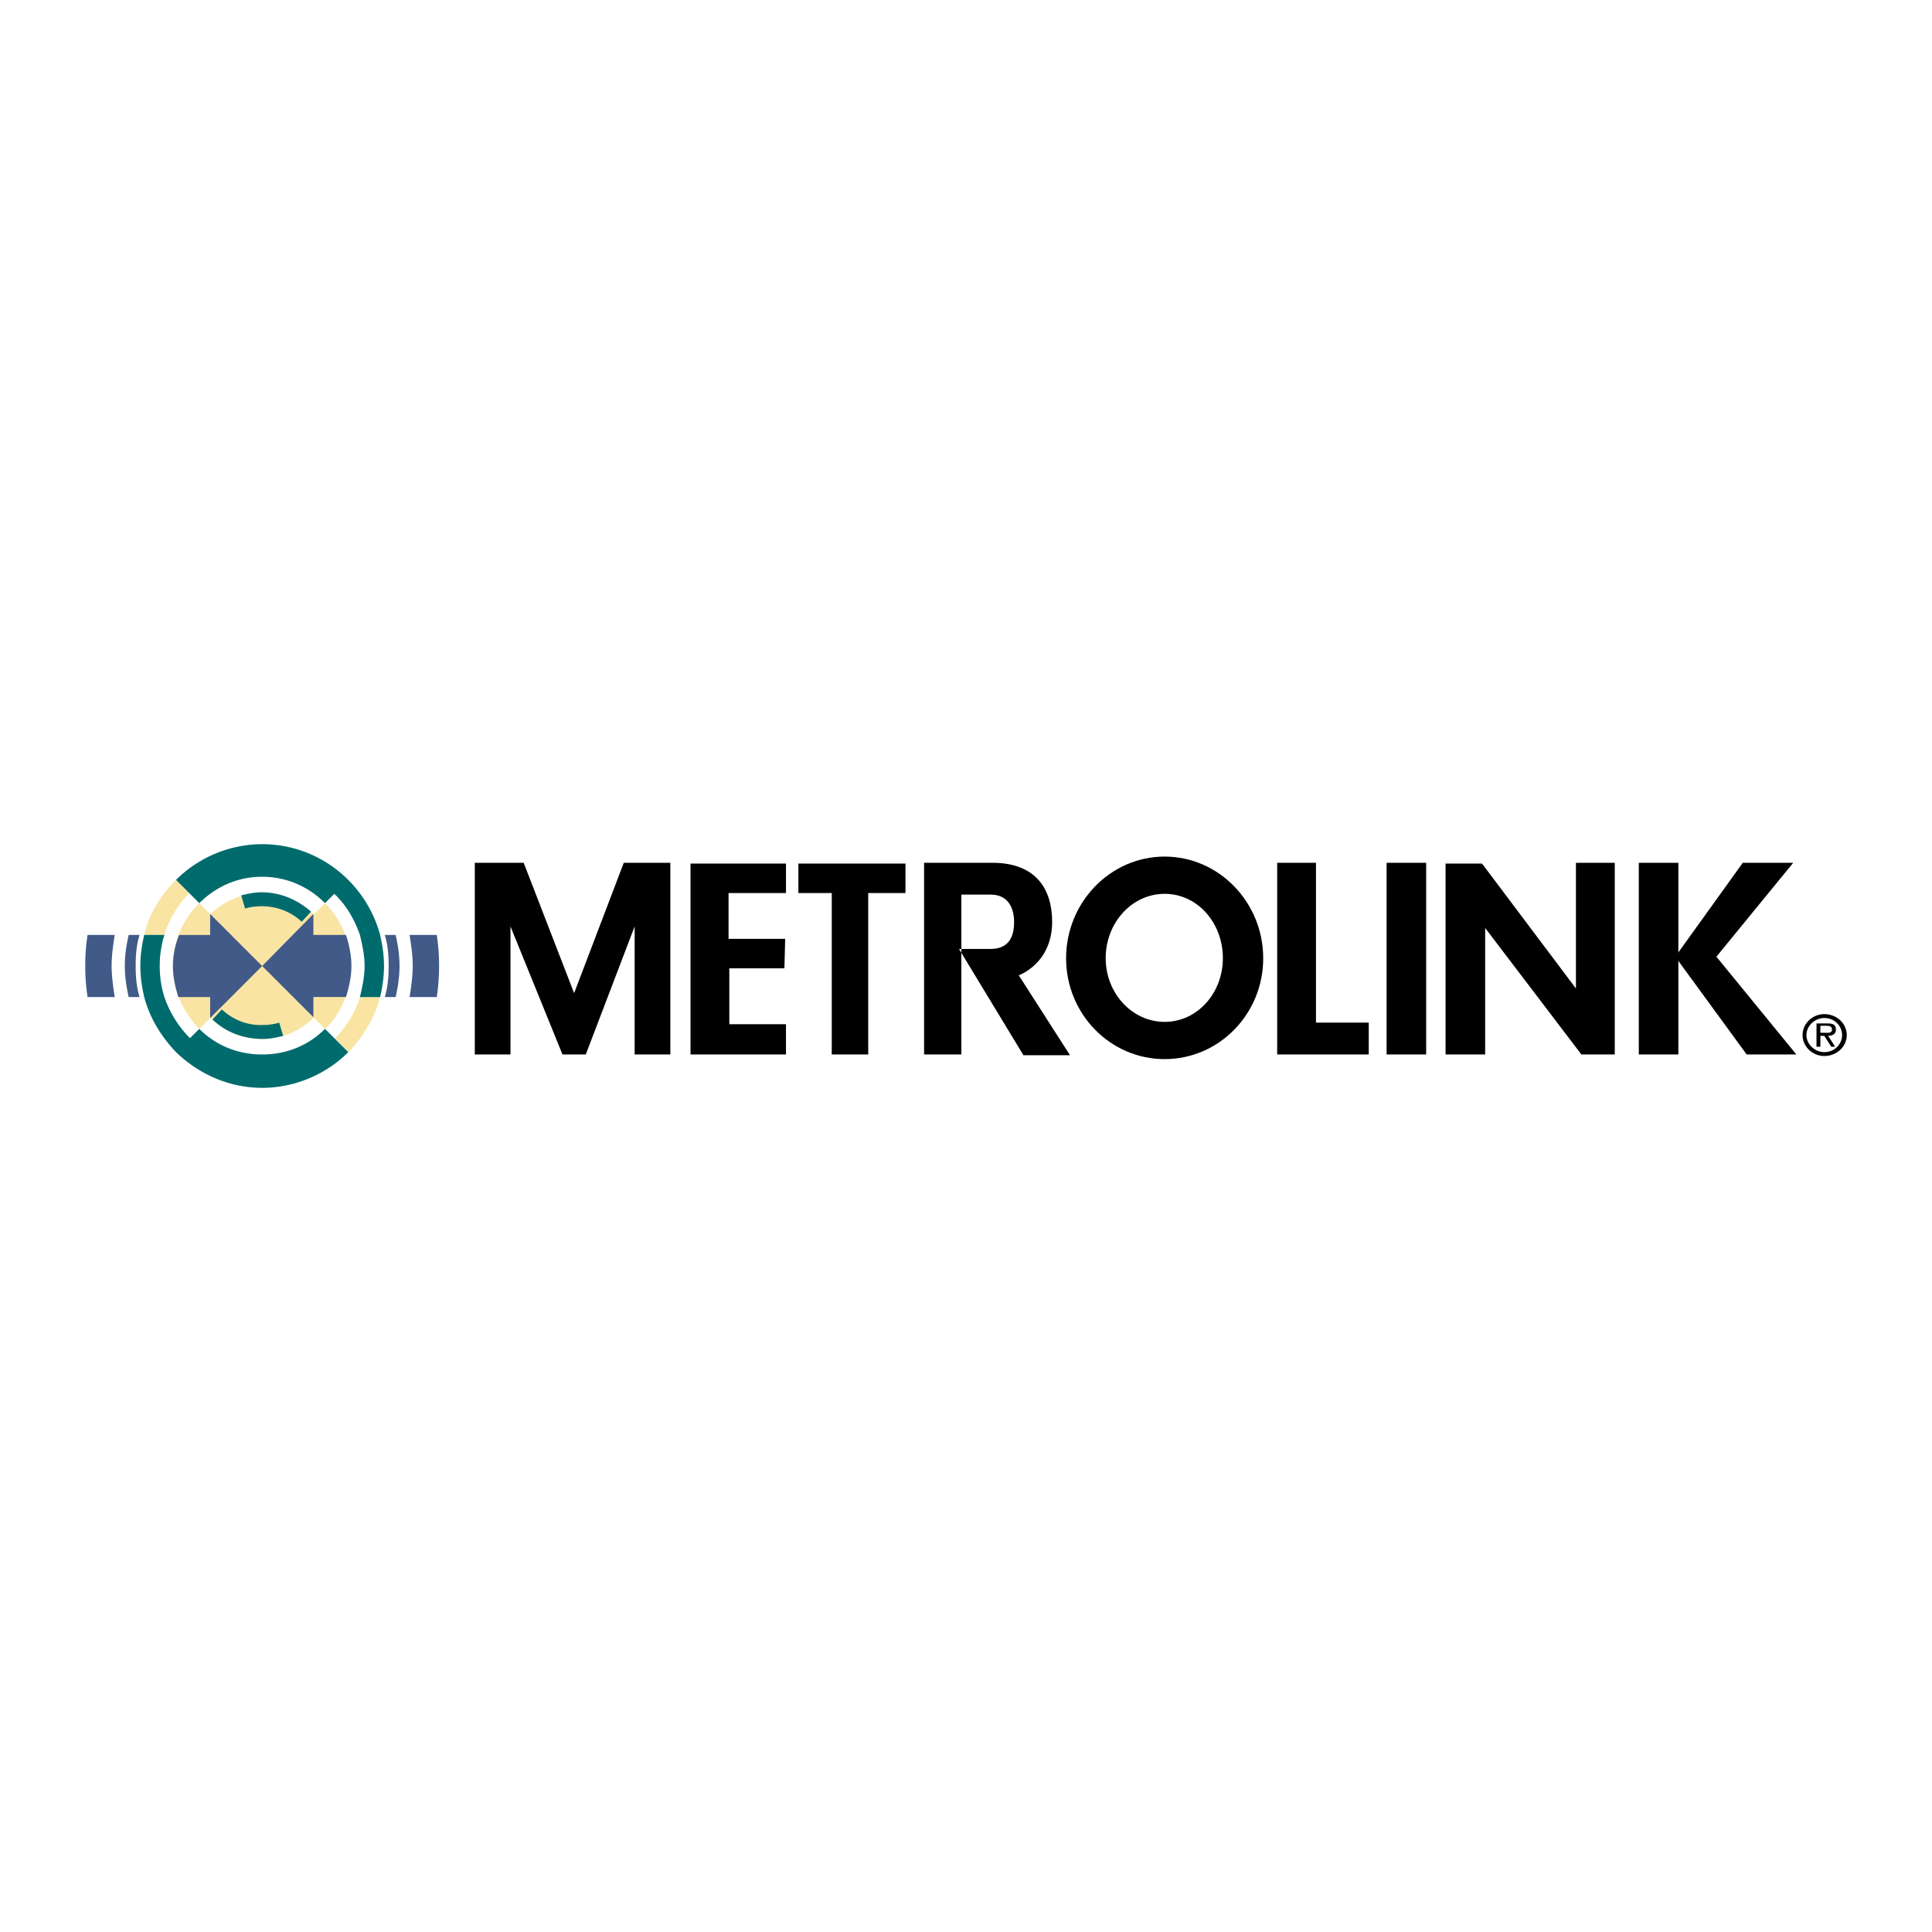 <svg xmlns="http://www.w3.org/2000/svg" width="2500" height="2500" viewBox="0 0 192.756 192.756"><g fill-rule="evenodd" clip-rule="evenodd"><path fill="#fff" d="M0 0h192.756v192.756H0V0z"/><path d="M86.623 105.205V89.1h3.716v-2.942H79.655V89.1h3.329v16.105h3.639zM78.417 105.205l-.001-3.019h-5.652V96.61h5.497l.077-2.942h-5.651V89.1l5.73.001v-2.942l-9.524-.001v19.047h9.524zM167.451 86.081v19.122l-3.947.002V86.081h3.947zM148.174 92.584v12.619l-3.949.002V86.158l3.638.001 9.369 12.464V86.081h3.872v19.124h-3.329l-9.601-12.621z"/><path d="M179.221 105.205l-7.975-9.756 7.664-9.368h-5.033l-6.734 9.368 7.123 9.756h4.955zM142.289 86.081v19.124l-3.949-.002V86.081h3.949zM136.561 105.205v-3.176h-5.266V86.081h-3.871v19.124h9.137zM116.197 89.178c-3.25 0-5.883 2.865-5.883 6.426 0 3.484 2.633 6.349 5.883 6.349 3.252 0 5.809-2.865 5.809-6.349 0-3.562-2.557-6.426-5.809-6.426zm9.834 6.426c0 5.574-4.414 10.064-9.834 10.064-5.418 0-9.832-4.49-9.832-10.064s4.414-10.143 9.832-10.143c5.42 0 9.834 4.568 9.834 10.143zM95.914 89.255h2.942c1.859 0 2.322 1.548 2.322 2.71 0 1.161-.309 2.709-2.322 2.709h-3.174l6.426 10.606h4.646l-5.111-7.975s3.33-1.16 3.33-5.341c0-2.4 0 .852 0 0 0-3.174-1.549-5.884-5.963-5.884h-6.812v19.124h3.716V89.255zM57.28 99.088l4.955-13.007h4.645v19.124h-3.561V92.43l-4.877 12.775h-2.323L50.931 92.43v12.775H47.37V86.081h4.878l5.032 13.007z"/><path d="M39.473 93.281c.232 1.006.387 2.012.387 3.097 0 1.007-.155 2.091-.387 3.097h-1.084c.31-1.006.387-2.09.387-3.097 0-1.083-.077-2.09-.387-3.097h1.084zM12.839 93.281c-.231 1.006-.387 2.013-.387 3.097 0 1.007.155 2.091.387 3.097h1.084c-.31-1.006-.387-2.09-.387-3.097 0-1.084.077-2.09.387-3.097h-1.084zM11.446 93.281c-.155 1.006-.31 2.013-.31 3.097 0 1.007.155 2.091.31 3.097h-2.71a20.954 20.954 0 0 1-.232-3.097c0-1.084.078-2.09.232-3.097h2.71zM43.576 99.475a20.82 20.82 0 0 0 0-6.194h-2.709c.155 1.006.31 2.013.31 3.097 0 1.007-.155 2.091-.31 3.097h2.709z" fill="#425a88"/><path d="M17.562 87.784s-2.478 2.246-3.174 5.497h2.013s.542-2.168 2.477-4.181l-1.316-1.316zM26.156 96.378l-6.271-6.271s-2.478 2.09-2.633 5.961c-.155 4.025 2.633 6.58 2.633 6.58l6.271-6.27z" fill="#f9e4a3"/><path d="M18.801 96.378c0-4.026 3.329-7.278 7.355-7.278a7.27 7.27 0 0 1 7.278 7.278 7.27 7.27 0 0 1-7.278 7.278c-4.026 0-7.355-3.252-7.355-7.278z" fill="#f9e4a3"/><path d="M26.156 96.378l6.271-6.271s2.633 2.4 2.556 6.194c-.001 4.336-2.555 6.35-2.555 6.35l-6.272-6.273zM34.75 104.973s2.322-2.168 3.174-5.498h-2.013s-.542 2.168-2.478 4.104l1.317 1.394z" fill="#f9e4a3"/><path d="M17.872 93.281a8.167 8.167 0 0 0-.619 3.097c-.001 1.085.231 2.091.541 3.097h3.174v2.092l5.187-5.188-5.187-5.187v2.09h-3.096v-.001zM34.518 93.281h-3.252v-2.09l-5.11 5.187 5.11 5.11v-2.014h3.252c.31-1.006.542-2.012.542-3.097 0-1.083-.232-2.167-.542-3.096z" fill="#425a88"/><path d="M21.201 101.721c1.316 1.238 3.02 1.936 5.033 1.936.697 0 1.394-.154 2.013-.311l-.387-1.316c-.464.156-1.083.232-1.625.232-1.549.078-3.02-.541-4.103-1.549l-.931 1.008zM37.924 93.281c-1.394-5.188-6.116-9.058-11.768-9.058a12.242 12.242 0 0 0-8.594 3.561l2.323 2.323c1.626-1.626 3.793-2.632 6.271-2.632s4.646 1.006 6.271 2.632l.93-.929c1.162 1.083 2.013 2.555 2.555 4.104.232 1.006.465 2.013.464 3.097 0 1.085-.232 2.091-.464 3.097h2.013c.232-1.006.387-2.012.387-3.097-.001-1.085-.155-2.091-.388-3.098z" fill="#006b6d"/><path d="M31.034 90.958c-1.316-1.162-3.019-1.936-4.955-1.936-.696 0-1.394.155-2.013.31l.387 1.316c.464-.155 1.084-.232 1.626-.233 1.548 0 2.942.542 4.026 1.549l.929-1.006zM17.562 104.973c2.245 2.168 5.265 3.561 8.594 3.561s6.426-1.395 8.594-3.561l-2.323-2.322c-1.626 1.625-3.794 2.555-6.271 2.555-2.478-.002-4.645-.93-6.271-2.557l-.929.93a10.769 10.769 0 0 1-2.555-4.104 10.33 10.33 0 0 1-.465-3.097c0-1.084.155-2.09.465-3.097h-2.013c-.233 1.006-.388 2.013-.387 3.097 0 1.085.154 2.091.387 3.097.542 2.091 1.704 3.949 3.174 5.498z" fill="#006b6d"/><path d="M182.008 101.566c1.006 0 1.779.773 1.779 1.701 0 .93-.773 1.705-1.779 1.705-.93 0-1.781-.775-1.781-1.703 0-.929.851-1.703 1.781-1.703zm0 3.793c1.238 0 2.244-.93 2.244-2.09 0-1.162-1.006-2.092-2.244-2.092-1.162 0-2.168.93-2.168 2.092 0 1.161 1.006 2.09 2.168 2.09zm.387-2.013c.387 0 .773-.154.773-.619 0-.232-.076-.465-.309-.543-.154-.076-.387-.076-.543-.076h-1.084v2.322h.389l-.002-1.084h.389l.697 1.084h.387l-.697-1.084zm-.776-.309v-.697h.621c.309 0 .541.078.541.387 0 .387-.465.311-.773.311h-.389v-.001z"/></g></svg>